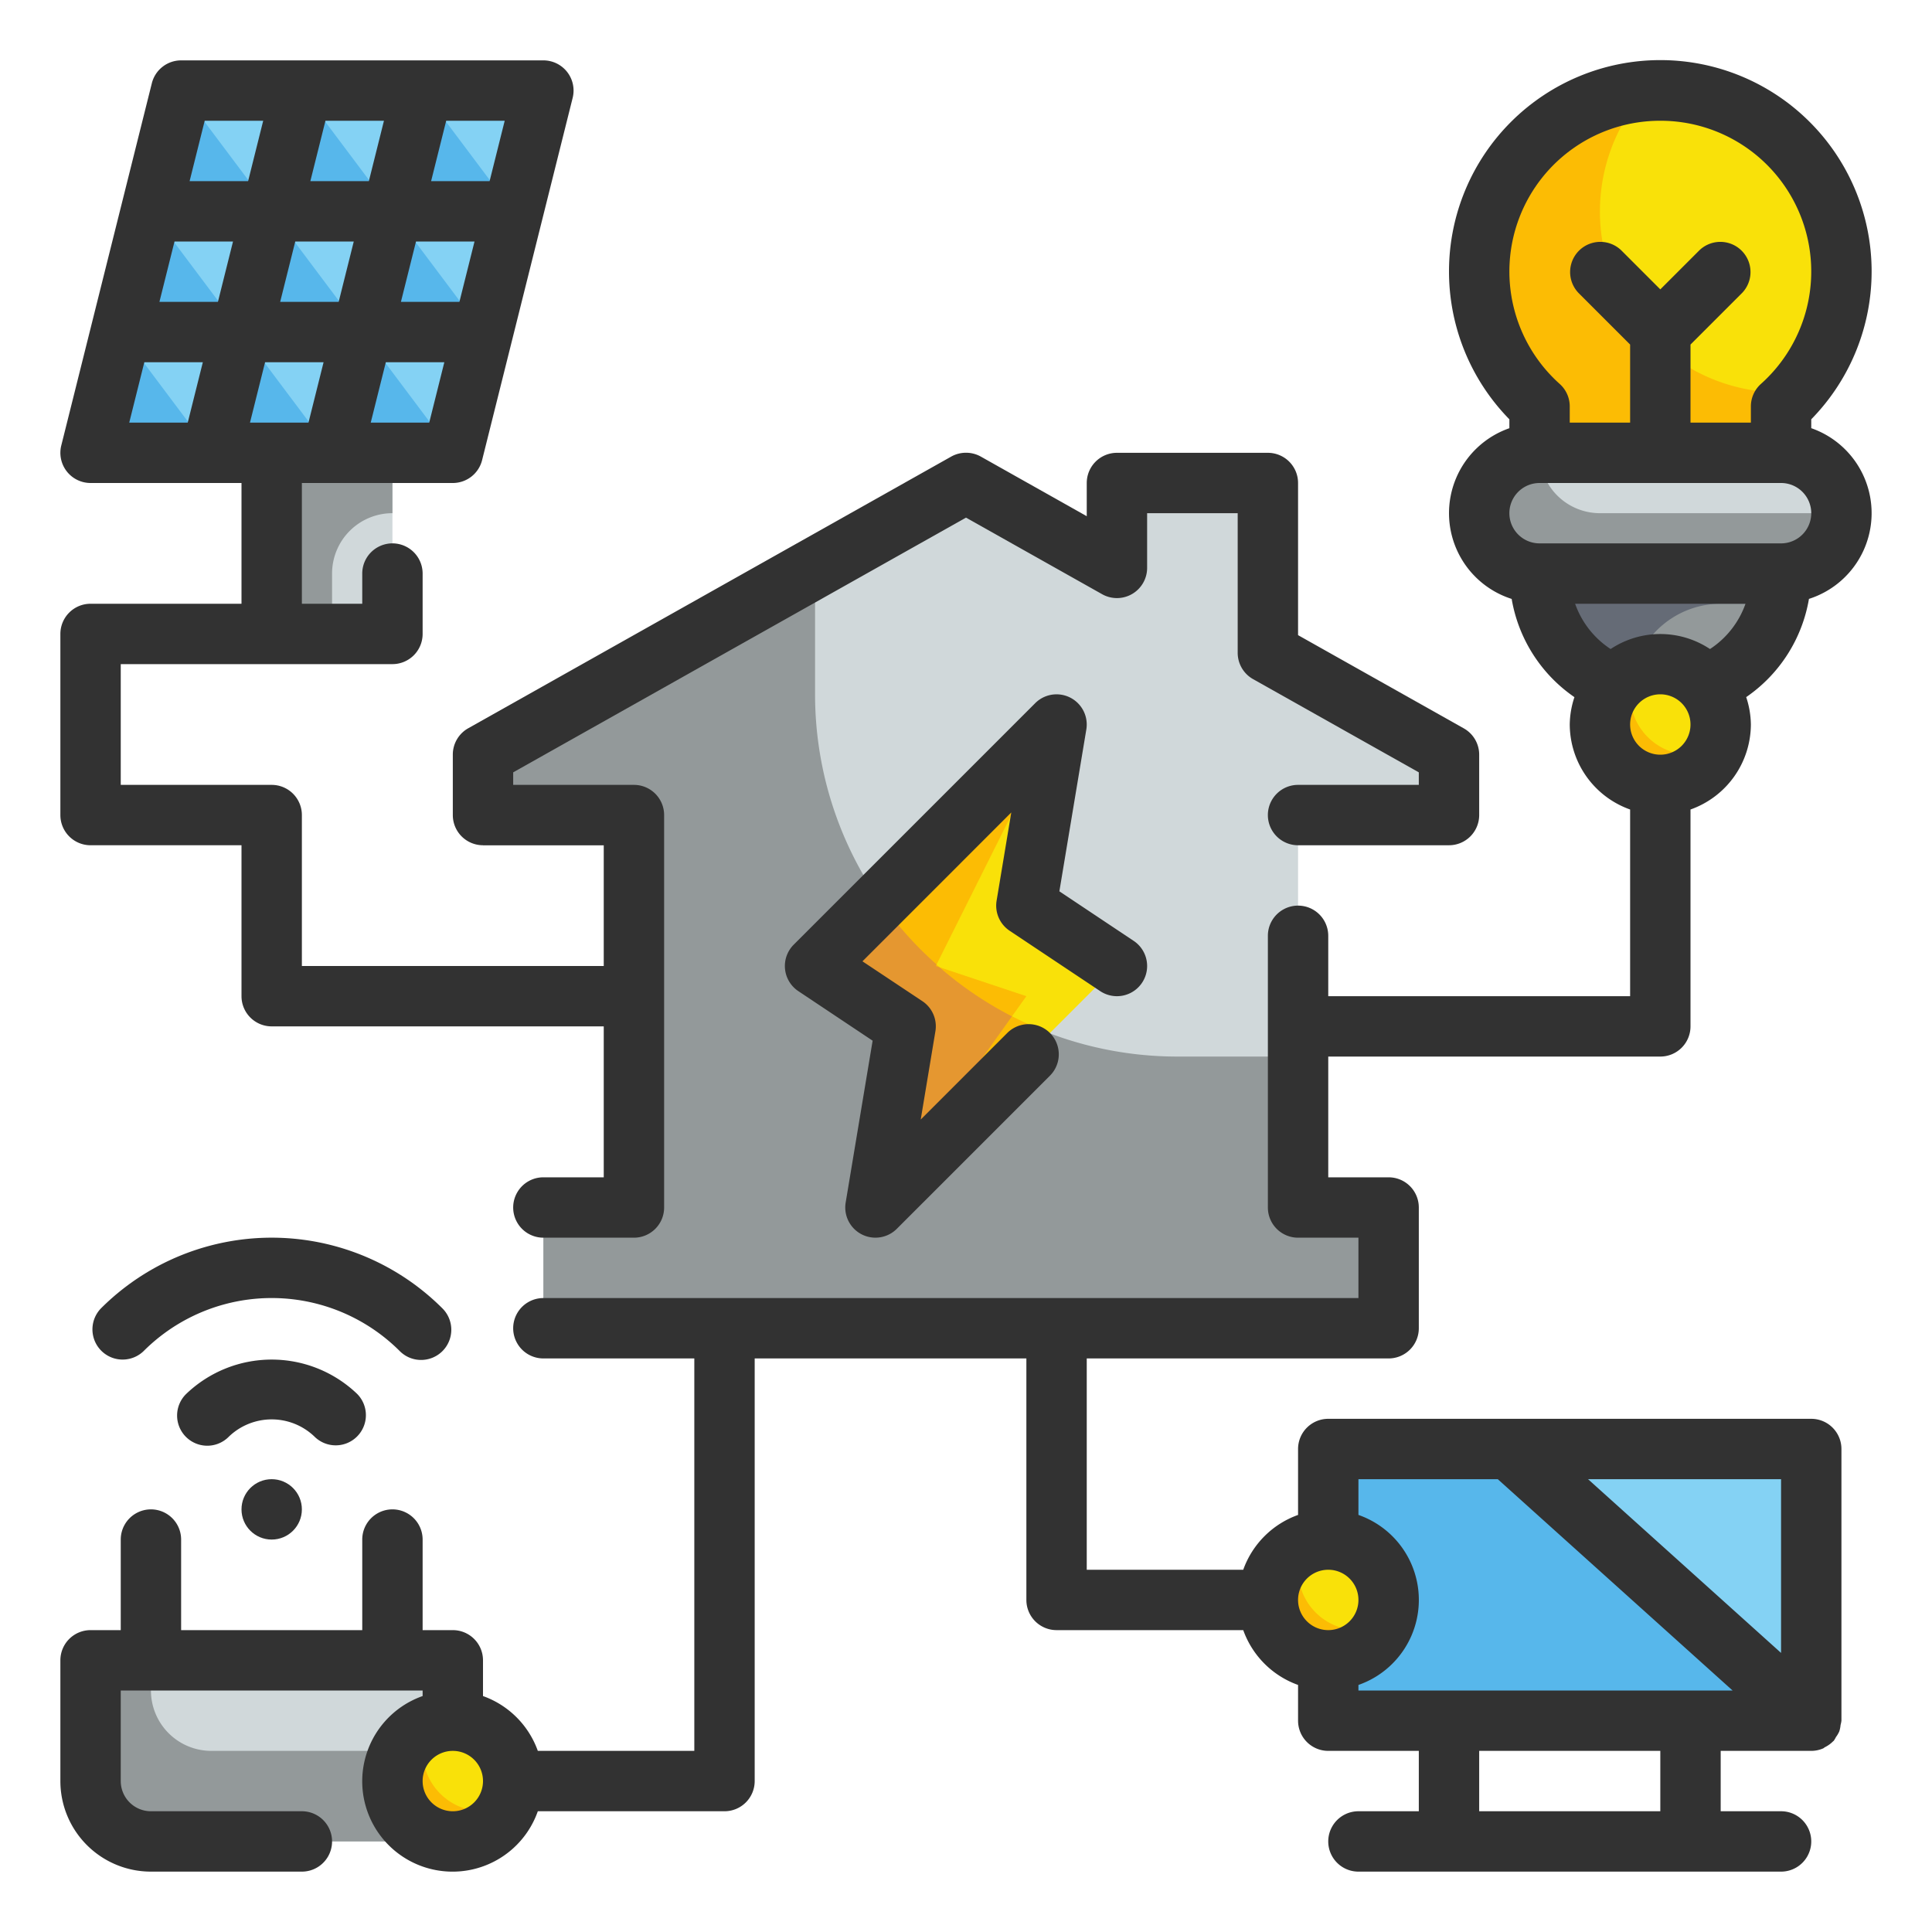 <svg height="512" viewBox="0 0 64 64" width="512" xmlns="http://www.w3.org/2000/svg"><g id="Fill_Outline" data-name="Fill Outline"><g id="Stroke_copy" data-name="Stroke copy"><g><path d="m3 55h12a0 0 0 0 1 0 0v4a2 2 0 0 1 -2 2h-8a2 2 0 0 1 -2-2v-4a0 0 0 0 1 0 0z" fill="#d0d8da"/><path d="m5 56v-1h-2v4a2 2 0 0 0 2 2h8a2 2 0 0 0 2-2v-1h-8a2 2 0 0 1 -2-2z" fill="#93999a"/><path d="m9 13h4v8h-4z" fill="#d0d8da"/><path d="m11 19a2 2 0 0 1 2-2v-4h-4v8h2z" fill="#93999a"/><path d="m48 28v-3l-6-3.375v-5.625h-5v2.812l-5-2.812-16 9v3h5v12h-3v4h28v-4h-3v-12z" fill="#d0d8da"/><path d="m43 35h-4a12 12 0 0 1 -12-12v-4.187l-11 6.187v3h5v12h-3v4h28v-4h-3z" fill="#93999a"/><path d="m37 32-3-2 1-6-8 8 3 2-1 6z" fill="#f9e109"/><g fill="#84d2f4"><path d="m9 7h-4l1-4h4z"/><path d="m13 7h-4l1-4h4z"/><path d="m17 7h-4l1-4h4z"/><path d="m8 11h-4l1-4h4z"/><path d="m12 11h-4l1-4h4z"/><path d="m16 11h-4l1-4h4z"/><path d="m7 15h-4l1-4h4z"/><path d="m11 15h-4l1-4h4z"/><path d="m15 15h-4l1-4h4z"/></g><g><path d="m44 48h16v9h-16z" fill="#57b7eb"/><path d="m50 48 10 9v-9z" fill="#84d2f4"/></g><path d="m61 9a6 6 0 1 0 -10 4.463v1.537h8v-1.537a5.976 5.976 0 0 0 2-4.463z" fill="#f9e109"/><rect fill="#d0d8da" height="4" rx="2" width="12" x="49" y="15"/><path d="m51 19h8a0 0 0 0 1 0 0 4 4 0 0 1 -4 4 4 4 0 0 1 -4-4 0 0 0 0 1 0 0z" fill="#93999a"/><path d="m59 13a5.992 5.992 0 0 1 -4.485-9.975 5.989 5.989 0 0 0 -3.515 10.438v1.537h8v-1.537a6.14 6.14 0 0 0 .481-.487c-.159.012-.319.024-.481.024z" fill="#fcbc04"/><path d="m51 15a2 2 0 0 0 0 4h8a2 2 0 0 0 2-2h-8a2 2 0 0 1 -2-2z" fill="#93999a"/><path d="m57 20h1.859a3.977 3.977 0 0 0 .141-1h-8a3.991 3.991 0 0 0 3.014 3.863 2.993 2.993 0 0 1 2.986-2.863z" fill="#656b76"/><path d="m34 33-3-1 4-8-8 8 3 2-1 6z" fill="#fcbc04"/><path d="m30 34-1 6 5.779-5.779a12.015 12.015 0 0 1 -5.626-4.374l-2.153 2.153z" fill="#fcbc04"/><path d="m30 34-1 6 4.523-6.332a12 12 0 0 1 -2.4-1.625l-.123-.043.025-.051a12.037 12.037 0 0 1 -1.872-2.1l-2.153 2.151z" fill="#e59730"/><path d="m17 7h-4l1-4z" fill="#57b7eb"/><path d="m13 7h-4l1-4z" fill="#57b7eb"/><path d="m9 7h-4l1-4z" fill="#57b7eb"/><path d="m16 11h-4l1-4z" fill="#57b7eb"/><path d="m12 11h-4l1-4z" fill="#57b7eb"/><path d="m8 11h-4l1-4z" fill="#57b7eb"/><path d="m15 15h-4l1-4z" fill="#57b7eb"/><path d="m11 15h-4l1-4z" fill="#57b7eb"/><path d="m7 15h-4l1-4z" fill="#57b7eb"/><circle cx="55" cy="24" fill="#f9e109" r="2"/><path d="m56 25a1.992 1.992 0 0 1 -1.82-2.82 2 2 0 1 0 2.64 2.64 1.99 1.99 0 0 1 -.82.18z" fill="#fcbc04"/><circle cx="44" cy="53" fill="#f9e109" r="2"/><path d="m45 54a1.992 1.992 0 0 1 -1.82-2.82 2 2 0 1 0 2.64 2.64 1.99 1.99 0 0 1 -.82.18z" fill="#fcbc04"/><circle cx="15" cy="59" fill="#f9e109" r="2"/><path d="m16 60a1.992 1.992 0 0 1 -1.82-2.82 2 2 0 1 0 2.64 2.64 1.99 1.99 0 0 1 -.82.18z" fill="#fcbc04"/></g></g><g id="Outline_copy" data-name="Outline copy"><g fill="#323232"><path d="m33.445 30.832 3 2a1 1 0 1 0 1.11-1.664l-2.462-1.642.893-5.361a1 1 0 0 0 -1.693-.872l-8 8a1 1 0 0 0 .152 1.539l2.462 1.642-.893 5.361a1 1 0 0 0 1.693.872l5.086-5.086a1 1 0 0 0 -1.414-1.414l-2.879 2.879.486-2.921a1 1 0 0 0 -.431-1l-1.985-1.32 4.93-4.931-.486 2.921a1 1 0 0 0 .431.997z"/><path d="m11.121 47.879a1 1 0 0 0 .707-1.707 4.093 4.093 0 0 0 -5.656 0 1 1 0 1 0 1.414 1.414 2.047 2.047 0 0 1 2.828 0 1 1 0 0 0 .707.293z"/><path d="m13.95 45.05a1 1 0 0 0 .707-1.707 8 8 0 0 0 -11.314 0 1 1 0 0 0 1.414 1.414 6 6 0 0 1 8.486 0 .993.993 0 0 0 .707.293z"/><circle cx="9" cy="50" r="1"/><path d="m60 14.184v-.294a7 7 0 1 0 -10 0v.295a2.981 2.981 0 0 0 .076 5.655 4.956 4.956 0 0 0 2.079 3.254 2.965 2.965 0 0 0 -.155.906 3 3 0 0 0 2 2.816v6.184h-10v-2a1 1 0 0 0 -2 0v9a1 1 0 0 0 1 1h2v2h-27a1 1 0 0 0 0 2h5v13h-5.184a3 3 0 0 0 -1.816-1.816v-1.184a1 1 0 0 0 -1-1h-1v-3a1 1 0 0 0 -2 0v3h-6v-3a1 1 0 0 0 -2 0v3h-1a1 1 0 0 0 -1 1v4a3 3 0 0 0 3 3h5a1 1 0 0 0 0-2h-5a1 1 0 0 1 -1-1v-3h10v.184a2.993 2.993 0 1 0 3.816 3.816h6.184a1 1 0 0 0 1-1v-14h9v8a1 1 0 0 0 1 1h6.184a3 3 0 0 0 1.816 1.816v1.184a1 1 0 0 0 1 1h3v2h-2a1 1 0 0 0 0 2h14a1 1 0 0 0 0-2h-2v-2h3a1 1 0 0 0 .394-.082c.023-.01.039-.03.061-.041a1.012 1.012 0 0 0 .268-.193c.006-.007.014-.009.02-.015a.874.874 0 0 0 .074-.125.958.958 0 0 0 .111-.188.915.915 0 0 0 .043-.213.979.979 0 0 0 .029-.143v-9a1 1 0 0 0 -1-1h-16a1 1 0 0 0 -1 1v2.184a3 3 0 0 0 -1.816 1.816h-5.184v-7h10a1 1 0 0 0 1-1v-4a1 1 0 0 0 -1-1h-2v-4h11a1 1 0 0 0 1-1v-7.184a3 3 0 0 0 2-2.816 2.965 2.965 0 0 0 -.155-.907 4.956 4.956 0 0 0 2.079-3.254 2.981 2.981 0 0 0 .076-5.655zm-45 45.816a1 1 0 1 1 1-1 1 1 0 0 1 -1 1zm40 0h-6v-2h6zm4-5.245-6.394-5.755h6.394zm-9.384-5.755 7.778 7h-12.394v-.184a2.982 2.982 0 0 0 0-5.632v-1.184zm-5.616 3a1 1 0 1 1 -1 1 1 1 0 0 1 1-1zm11-48a4.994 4.994 0 0 1 3.332 8.719 1 1 0 0 0 -.332.744v.537h-2v-2.586l1.707-1.707a1 1 0 0 0 -1.414-1.414l-1.293 1.293-1.293-1.293a1 1 0 0 0 -1.414 1.414l1.707 1.707v2.586h-2v-.537a1 1 0 0 0 -.333-.745 4.994 4.994 0 0 1 3.333-8.718zm-2.822 16h5.644a2.974 2.974 0 0 1 -1.176 1.5 2.974 2.974 0 0 0 -3.292 0 2.974 2.974 0 0 1 -1.176-1.5zm2.822 5a1 1 0 1 1 1-1 1 1 0 0 1 -1 1zm4-7h-8a1 1 0 0 1 0-2h8a1 1 0 0 1 0 2z"/><path d="m3 28h5v5a1 1 0 0 0 1 1h11v5h-2a1 1 0 0 0 0 2h3a1 1 0 0 0 1-1v-13a1 1 0 0 0 -1-1h-4v-.415l15-8.438 4.51 2.537a1 1 0 0 0 1.49-.871v-1.813h3v4.625a1 1 0 0 0 .51.872l5.49 3.088v.415h-4a1 1 0 0 0 0 2h5a1 1 0 0 0 1-1v-2a1 1 0 0 0 -.51-.872l-5.49-3.088v-5.04a1 1 0 0 0 -1-1h-5a1 1 0 0 0 -1 1v1.1l-3.509-1.975a1.007 1.007 0 0 0 -.981 0l-16 9a1 1 0 0 0 -.51.875v2a1 1 0 0 0 1 1h4v4h-10v-5a1 1 0 0 0 -1-1h-5v-4h9a1 1 0 0 0 1-1v-2a1 1 0 0 0 -2 0v1h-2v-4h5a1 1 0 0 0 .97-.757l3-12a1 1 0 0 0 -.97-1.243h-12a1 1 0 0 0 -.97.757l-3 12a1 1 0 0 0 .97 1.243h5v4h-5a1 1 0 0 0 -1 1v6a1 1 0 0 0 1 1zm2.781-20h1.938l-.5 2h-1.938zm6.938-4-.5 2h-1.938l.5-2zm2.5 6h-1.938l.5-2h1.938zm-6.938 4 .5-2h1.938l-.5 2zm2.938-4h-1.938l.5-2h1.938zm3 4h-1.938l.5-2h1.938zm2-8h-1.938l.5-2h1.938zm-9.438-2h1.938l-.5 2h-1.938zm-2 8h1.938l-.5 2h-1.938z"/></g></g></g></svg>